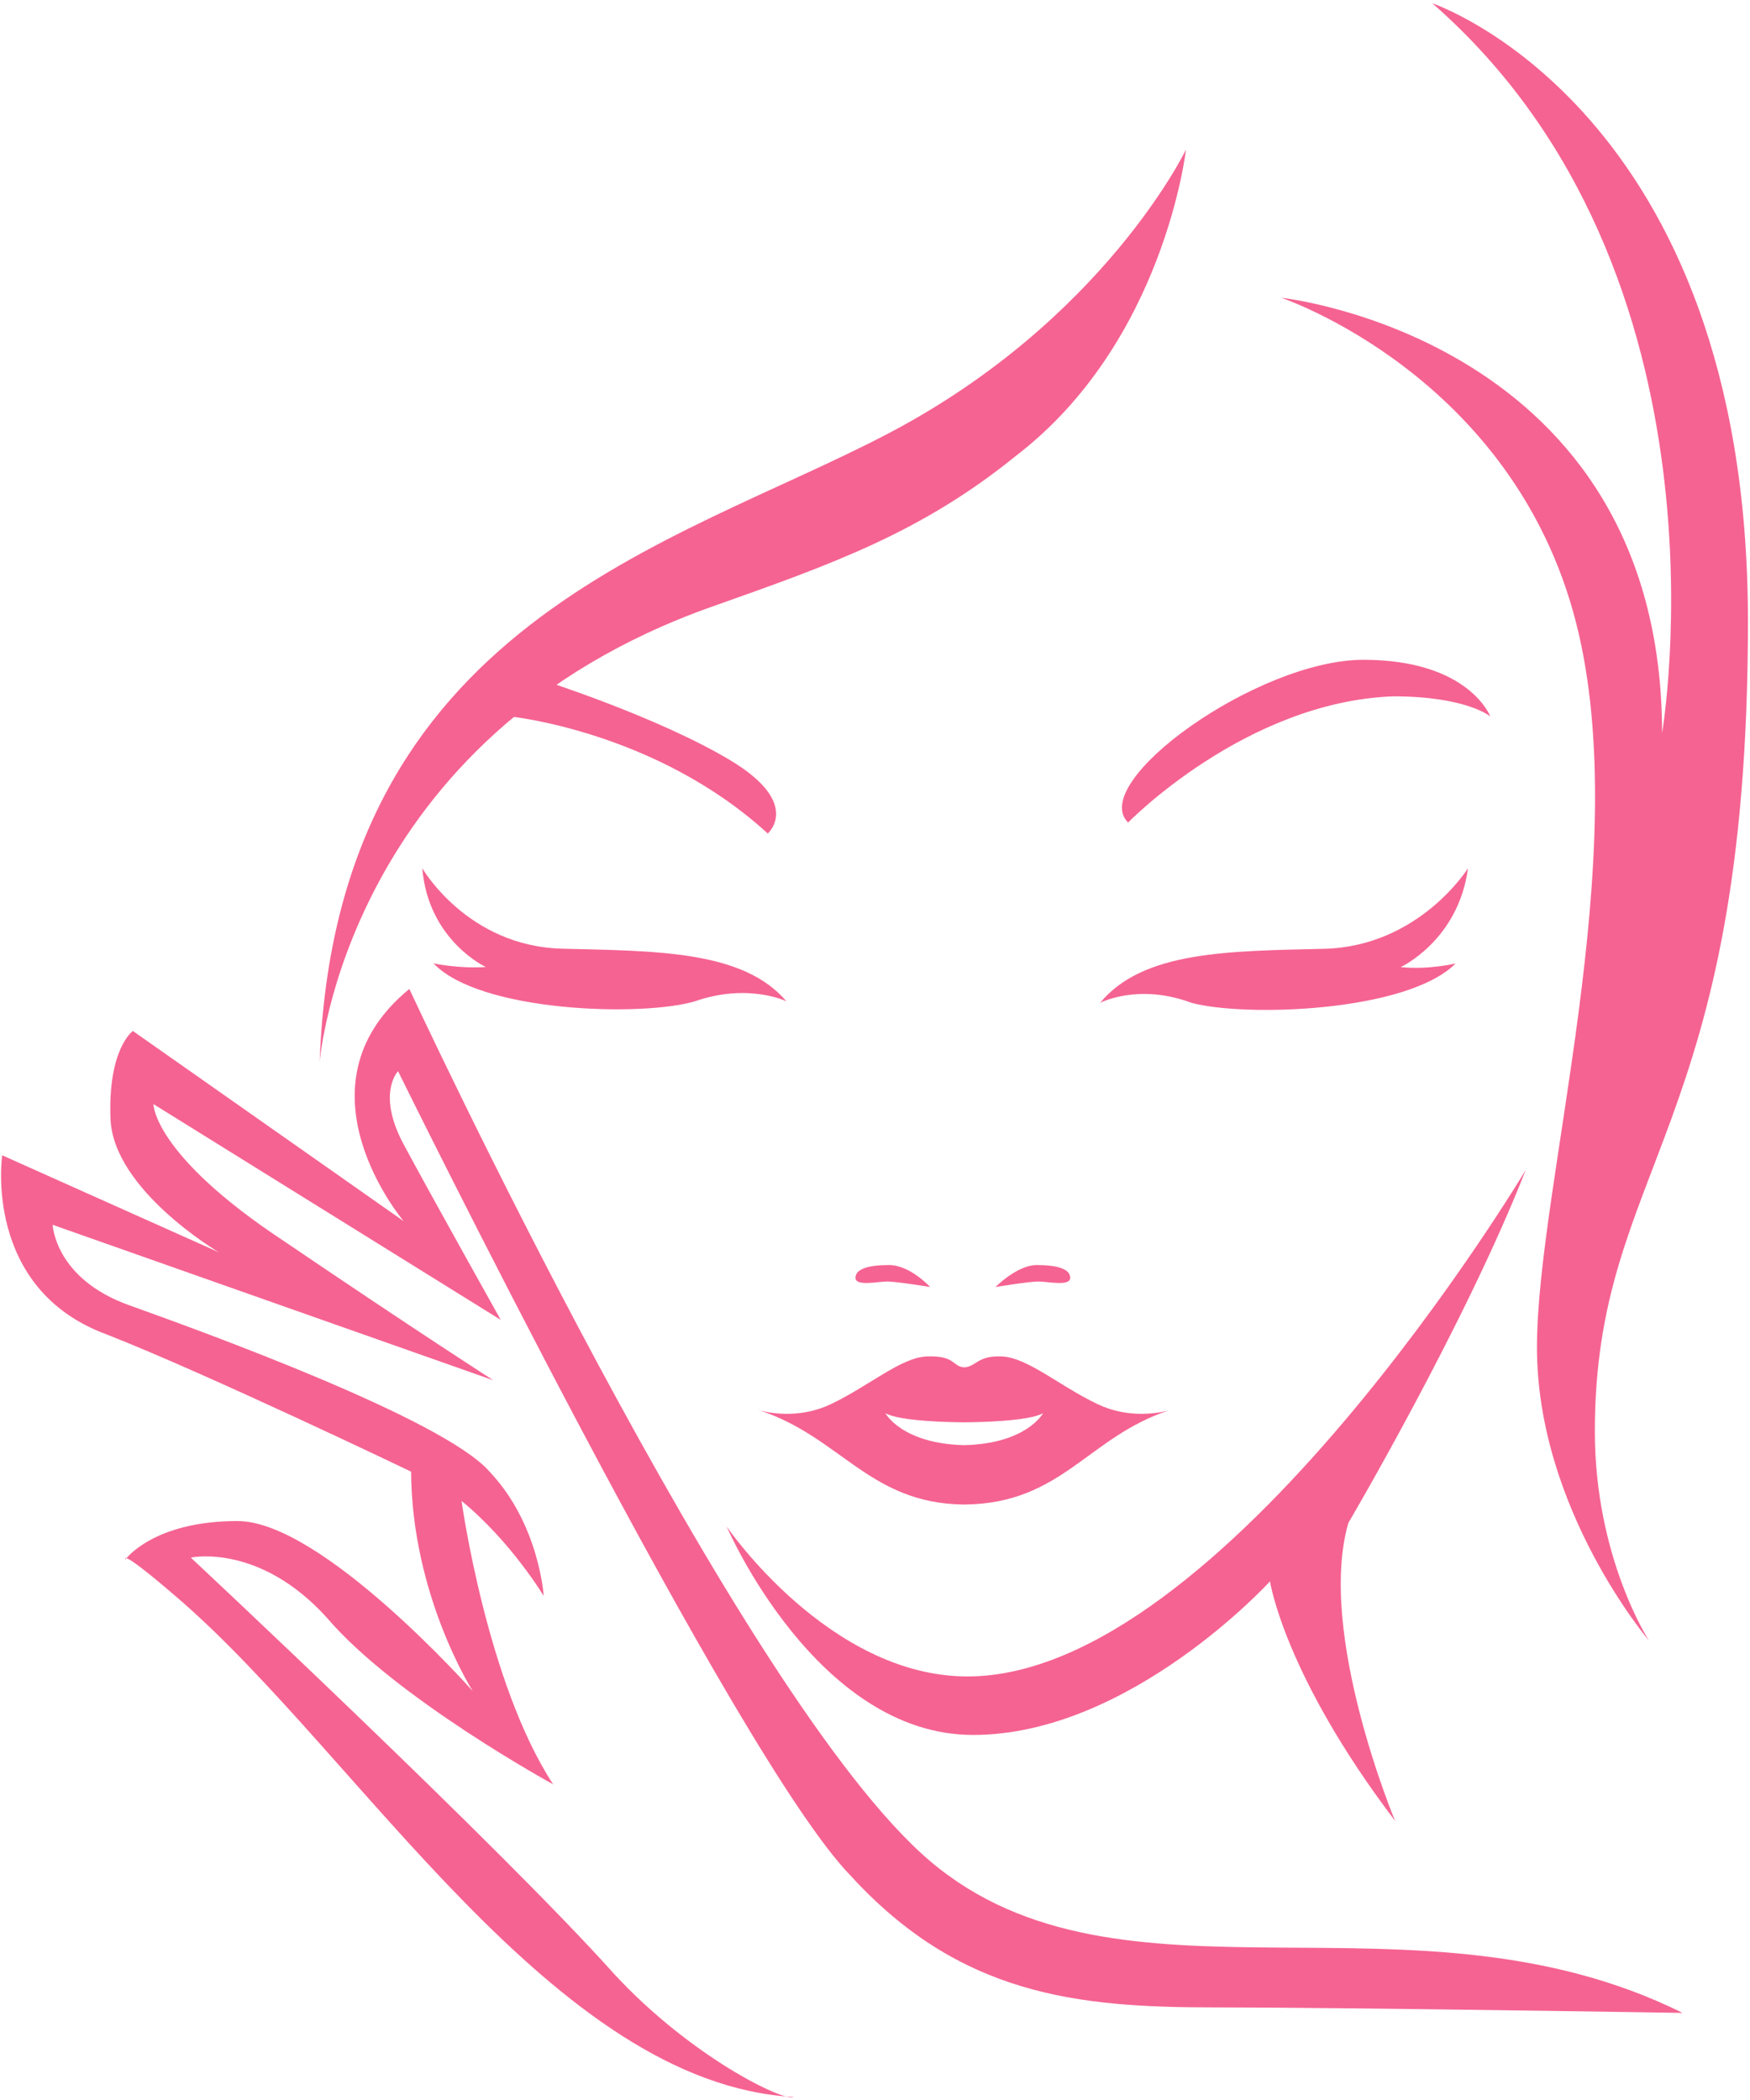 <?xml version="1.0" encoding="UTF-8"?> <svg xmlns="http://www.w3.org/2000/svg" width="35" height="42" viewBox="0 0 35 42" fill="none"> <g clip-path="url(#clip0_78_665)"> <path fill-rule="evenodd" clip-rule="evenodd" d="M23.719 2.993C23.719 2.993 22.083 6.4 17.782 8.661C13.481 10.922 6.712 12.457 6.393 21.241C6.393 21.241 6.902 14.732 14.234 12.135C16.631 11.287 18.42 10.657 20.321 9.115C23.287 6.839 23.719 2.993 23.719 2.993Z" fill="#F56392"></path> <path fill-rule="evenodd" clip-rule="evenodd" d="M10.201 14.329C10.201 14.329 13.117 14.62 15.355 16.67C15.355 16.67 16.049 16.073 14.608 15.207C13.167 14.341 10.836 13.598 10.836 13.598L10.201 14.329Z" fill="#F56392"></path> <path fill-rule="evenodd" clip-rule="evenodd" d="M22.562 16.451C22.562 16.451 24.912 14.034 27.864 13.927C29.333 13.927 29.806 14.329 29.806 14.329C29.806 14.329 29.381 13.196 27.267 13.196C25.152 13.196 21.748 15.646 22.562 16.451Z" fill="#F56392"></path> <path fill-rule="evenodd" clip-rule="evenodd" d="M28.648 0.067C28.648 0.067 34.959 2.181 34.959 12.428C34.959 22.675 31.897 23.304 31.897 28.629C31.897 31.155 32.98 32.813 32.98 32.813C32.98 32.813 30.739 30.184 30.739 26.946C30.739 23.709 32.703 17.106 31.524 12.464C30.263 7.502 25.624 5.955 25.624 5.955C25.624 5.955 33.231 6.764 33.242 14.659C33.242 14.659 34.82 5.465 28.648 0.067Z" fill="#F56392"></path> <path fill-rule="evenodd" clip-rule="evenodd" d="M14.533 30.53C14.533 30.53 16.324 34.699 19.462 34.699C22.601 34.699 25.4 31.627 25.4 31.627C25.4 31.627 25.677 33.488 27.902 36.418C27.902 36.418 26.328 32.658 26.968 30.457C26.968 30.457 29.307 26.483 30.515 23.399C30.515 23.399 24.467 33.529 19.35 33.529C16.574 33.529 14.533 30.53 14.533 30.53Z" fill="#F56392"></path> <path fill-rule="evenodd" clip-rule="evenodd" d="M15.877 41.94C11.074 41.676 7.187 35.109 3.592 31.993C2.368 30.933 2.509 31.189 2.509 31.189C2.509 31.189 3.06 30.421 4.75 30.421C6.439 30.421 9.455 33.822 9.455 33.822C9.455 33.822 8.235 31.915 8.222 29.433C8.222 29.433 4.164 27.486 2.137 26.69C-0.35 25.778 0.044 23.106 0.044 23.106L4.376 25.045C4.376 25.045 2.263 23.801 2.21 22.375C2.157 20.966 2.658 20.62 2.658 20.62L8.073 24.423C8.073 24.423 5.796 21.737 8.187 19.779C8.187 19.779 14.781 33.983 18.603 37.223C22.426 40.462 28.255 37.582 33.652 40.258C33.652 40.258 26.887 40.148 24.269 40.148C21.534 40.148 19.197 39.902 17.014 37.515C14.724 35.173 7.961 21.424 7.961 21.424C7.961 21.424 7.526 21.868 8.073 22.887C8.62 23.907 10.015 26.398 10.015 26.398L3.069 22.082C3.069 22.082 3.058 23.091 5.683 24.825C8.308 26.606 9.865 27.605 9.865 27.605L1.053 24.496C1.053 24.496 1.096 25.573 2.584 26.105C4.071 26.637 8.878 28.382 9.791 29.433C10.787 30.484 10.874 31.92 10.874 31.92C10.874 31.92 10.229 30.838 9.231 30.018C9.231 30.018 9.736 33.663 11.064 35.687C11.064 35.687 7.903 33.958 6.542 32.359C5.181 30.853 3.816 31.152 3.816 31.152C3.816 31.152 10.023 36.952 12.293 39.49C13.816 41.134 15.676 42.041 15.877 41.94Z" fill="#F56392"></path> <path fill-rule="evenodd" clip-rule="evenodd" d="M8.446 17.365C8.446 17.365 9.344 18.927 11.247 18.974C13.15 19.021 14.865 19.012 15.728 20.026C15.728 20.026 14.969 19.654 13.898 20.026C12.827 20.342 9.59 20.241 8.67 19.267C8.67 19.267 9.154 19.376 9.716 19.34C9.716 19.34 8.564 18.809 8.446 17.365Z" fill="#F56392"></path> <path fill-rule="evenodd" clip-rule="evenodd" d="M29.36 17.365C29.36 17.365 28.386 18.929 26.483 18.976C24.579 19.023 22.865 19.014 22.002 20.057C22.002 20.057 22.76 19.657 23.831 20.057C24.902 20.345 28.139 20.244 29.113 19.269C29.113 19.269 28.576 19.4 28.014 19.342C28.014 19.342 29.166 18.811 29.36 17.365Z" fill="#F56392"></path> <path fill-rule="evenodd" clip-rule="evenodd" d="M17.11 25.557C17.11 25.38 17.362 25.301 17.782 25.301C18.201 25.301 18.603 25.74 18.603 25.74C18.603 25.74 17.931 25.63 17.745 25.63C17.558 25.63 17.11 25.733 17.11 25.557Z" fill="#F56392"></path> <path fill-rule="evenodd" clip-rule="evenodd" d="M21.404 25.557C21.404 25.38 21.151 25.301 20.732 25.301C20.345 25.301 19.91 25.74 19.91 25.74C19.91 25.74 20.583 25.63 20.769 25.63C20.956 25.63 21.404 25.733 21.404 25.557Z" fill="#F56392"></path> <path fill-rule="evenodd" clip-rule="evenodd" d="M23.367 28.211C23.391 28.204 23.414 28.196 23.439 28.19C23.439 28.19 23.413 28.199 23.367 28.211ZM19.313 30.09V30.091C19.303 30.091 19.294 30.091 19.285 30.091C19.275 30.091 19.266 30.091 19.256 30.091V30.09C17.39 30.062 16.811 28.745 15.202 28.211C15.404 28.263 16.004 28.378 16.624 28.08C17.386 27.715 18.016 27.154 18.529 27.129C19.119 27.106 19.037 27.331 19.285 27.347C19.532 27.331 19.546 27.106 20.041 27.129C20.553 27.154 21.184 27.715 21.945 28.08C22.565 28.378 23.166 28.263 23.367 28.211C21.758 28.745 21.235 30.062 19.313 30.09ZM19.313 28.446V28.446C19.313 28.446 19.301 28.446 19.285 28.446C19.268 28.446 19.256 28.446 19.256 28.446V28.446C19.005 28.444 17.985 28.426 17.707 28.263C17.707 28.263 18.033 28.874 19.285 28.903C20.536 28.874 20.862 28.263 20.862 28.263C20.584 28.426 19.565 28.444 19.313 28.446ZM15.202 28.211C15.156 28.199 15.195 28.19 15.195 28.19C15.155 28.196 15.178 28.204 15.202 28.211Z" fill="#F56392"></path> </g> <defs> <clipPath id="clip0_78_665"> <rect width="35" height="42" fill="white"></rect> </clipPath> </defs> </svg> 